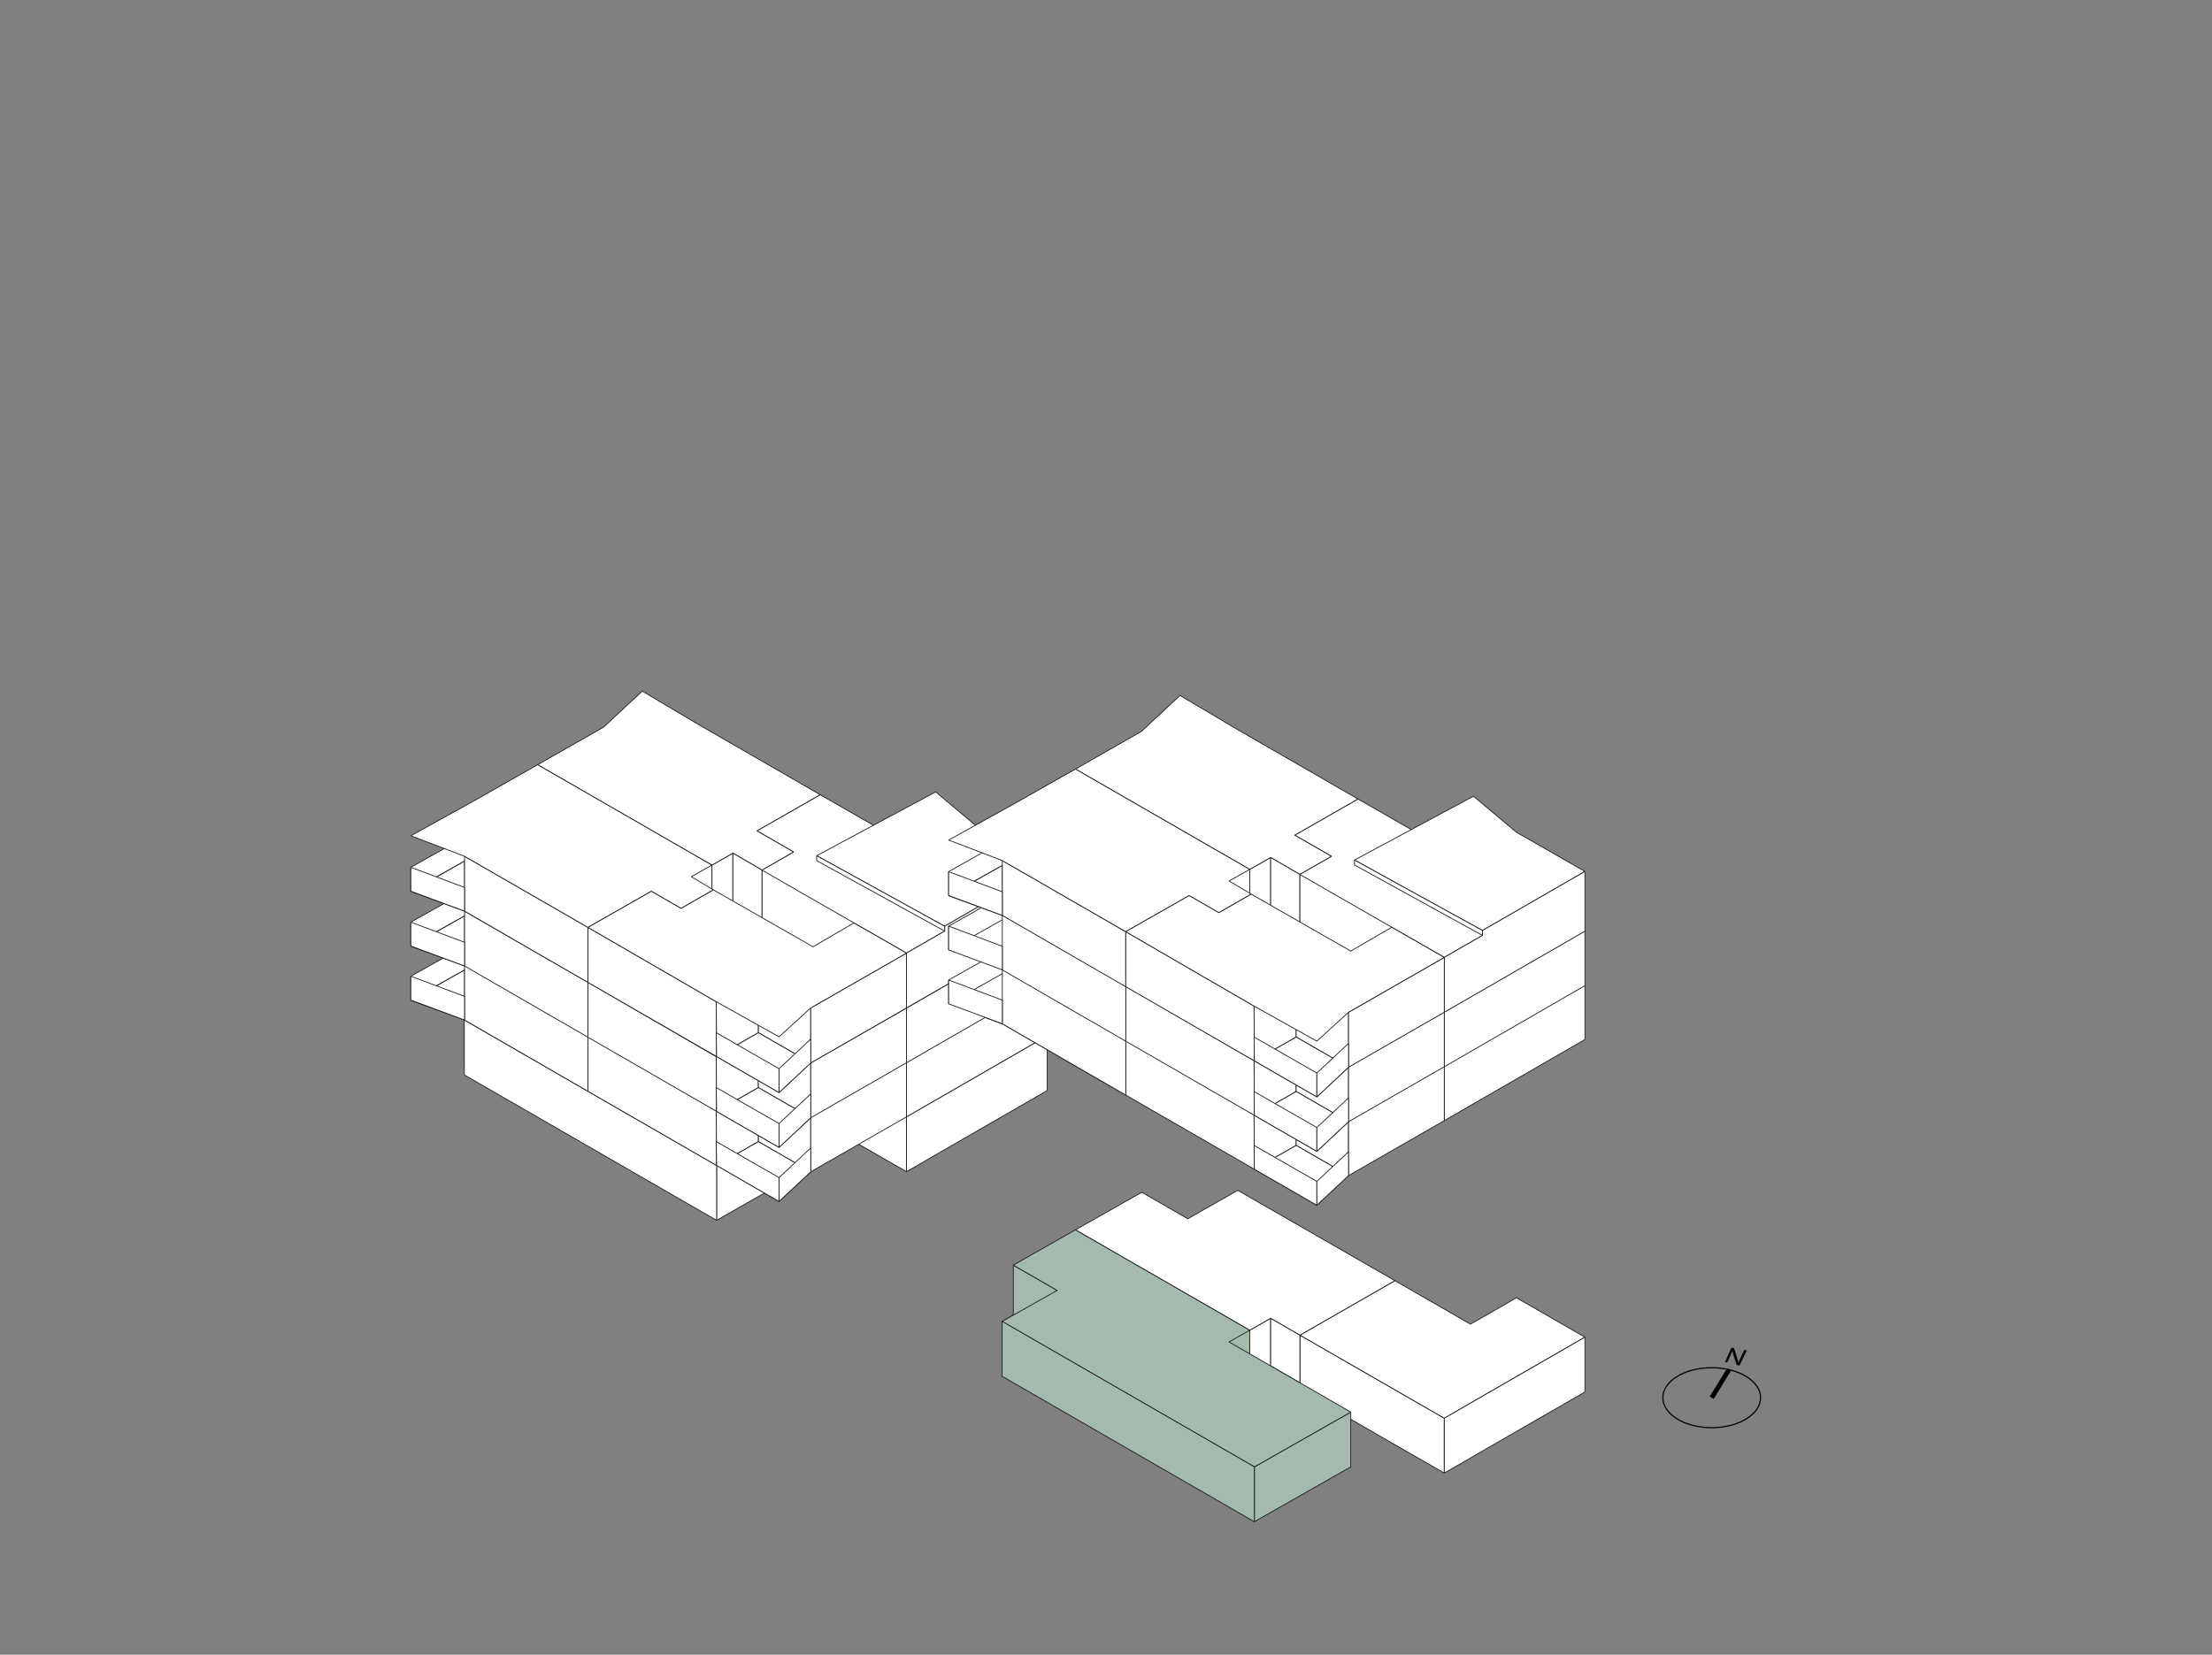 <?xml version="1.0" encoding="UTF-8"?><svg xmlns="http://www.w3.org/2000/svg" viewBox="0 0 700.98 524.52"><rect x="0" y="0" width="700.98" height="524.52" fill="#808080" stroke="none"/><defs><style>.cls-1{fill:none;stroke-width:.38px;}.cls-1,.cls-2{stroke:#010101;stroke-miterlimit:10;}.cls-3{fill:#fff;}.cls-3,.cls-4{stroke:#1d1d1b;stroke-linejoin:bevel;stroke-width:.25px;}.cls-4{fill:#a4baac;}.cls-2{fill:#dde9bc;stroke-width:1.47px;}.cls-5{fill:#010101;stroke-width:0px;}</style></defs><g id="EG_WHG3"><polygon class="cls-4" points="340.8 404.96 340.8 389.85 396.03 421.67 396.03 436.78 340.8 404.96"/><polygon class="cls-3" points="396.03 436.78 402.67 432.98 402.67 417.87 396.03 421.67 396.03 436.78"/><polygon class="cls-3" points="402.67 432.98 411.99 438.35 411.99 423.24 402.67 417.87 402.67 432.98"/><polygon class="cls-3" points="411.99 438.35 442.09 421.11 442.09 405.97 411.99 423.24 411.99 438.35"/><polygon class="cls-3" points="361.82 377.93 340.8 389.85 396.03 421.67 402.67 417.87 411.99 423.24 442.09 405.97 392.24 377.32 376.4 386.33 361.82 377.93"/><polygon class="cls-3" points="170.37 309.42 170.37 294.31 225.6 326.13 225.6 341.24 170.37 309.42"/><polygon class="cls-3" points="225.6 341.24 232.24 337.44 232.24 322.33 225.6 326.13 225.6 341.24"/><polygon class="cls-3" points="232.24 337.44 241.56 342.81 241.56 327.7 232.24 322.33 232.24 337.44"/><polygon class="cls-3" points="241.56 342.81 271.67 325.57 271.67 310.43 241.56 327.7 241.56 342.81"/><polygon class="cls-3" points="191.39 282.39 170.37 294.31 225.6 326.13 232.24 322.33 241.56 327.7 271.67 310.43 221.82 281.77 205.97 290.78 191.39 282.39"/></g><g id="EG_WHG2"><polygon class="cls-3" points="441.25 457.5 457.69 466.94 457.69 449.56 411.99 423.24 411.99 440.62 441.25 457.5"/><polygon class="cls-3" points="411.99 423.24 442.09 405.97 465.99 419.75 480.56 411.38 502.26 423.86 457.69 449.56 411.99 423.24"/><polygon class="cls-3" points="457.69 449.56 457.69 466.94 502.26 441.24 502.26 423.86 457.69 449.56"/><polygon class="cls-3" points="270.82 361.96 287.27 371.4 287.27 354.02 241.56 327.7 241.56 345.08 270.82 361.96"/><polygon class="cls-3" points="241.56 327.7 271.67 310.43 295.56 324.21 310.14 315.84 331.84 328.32 287.27 354.02 241.56 327.7"/><polygon class="cls-3" points="287.27 354.02 287.27 371.4 331.84 345.7 331.84 328.32 287.27 354.02"/></g><g id="EG_WHG1"><polygon class="cls-4" points="397.52 464.98 397.52 482.35 428.06 464.98 428.06 447.61 397.52 464.98"/><polygon class="cls-4" points="317.57 433.99 335.01 424.15 335.01 409.04 317.57 418.87 317.57 433.99"/><polygon class="cls-4" points="335.01 425.52 321.11 417.51 321.11 401.03 335.01 409.04 335.01 425.52"/><polygon class="cls-4" points="340.81 389.85 321.11 401.03 335.01 409.04 317.57 418.87 397.52 464.98 428.06 447.61 389.47 425.37 396.03 421.67 340.81 389.85"/><polygon class="cls-4" points="397.52 482.38 397.52 464.98 317.57 418.87 317.57 436.27 397.52 482.38"/><polygon class="cls-3" points="227.1 369.44 227.1 386.81 257.64 369.44 257.64 352.07 227.1 369.44"/><polygon class="cls-3" points="147.14 338.44 164.59 328.61 164.59 313.5 147.14 323.33 147.14 338.44"/><polygon class="cls-3" points="164.59 329.98 150.68 321.97 150.68 305.49 164.59 313.5 164.59 329.98"/><polygon class="cls-3" points="170.38 294.31 150.68 305.49 164.59 313.5 147.14 323.33 227.1 369.44 257.64 352.07 219.04 329.83 225.6 326.13 170.38 294.31"/><polygon class="cls-3" points="227.1 386.84 227.1 369.44 147.14 323.33 147.14 340.73 227.1 386.84"/></g><g id="_1OG_WHG2"><polygon class="cls-3" points="457.69 337.83 457.69 355.22 502.26 329.52 502.26 312.14 457.69 337.83"/><polygon class="cls-3" points="422.02 323.16 410.07 316.76 410.29 299.08 421.91 305.78 422.02 323.16"/><polygon class="cls-3" points="411.88 328.9 411.88 311.52 457.69 337.83 502.26 312.14 480.51 299.69 465.88 308.03 430.34 287.62 410.29 299.08 421.91 305.78 411.88 311.52 457.69 337.83 457.69 355.22 411.88 328.9"/><polygon class="cls-3" points="287.27 336.63 287.27 354.02 331.84 328.32 331.84 310.94 287.27 336.63"/><polygon class="cls-3" points="251.59 321.96 239.64 315.56 239.86 297.89 251.48 304.58 251.59 321.96"/><polygon class="cls-3" points="241.45 327.7 241.45 310.32 287.27 336.63 331.84 310.94 310.09 298.49 295.45 306.83 259.91 286.42 239.86 297.89 251.48 304.58 241.45 310.32 287.27 336.63 287.27 354.02 241.45 327.7"/></g><g id="_1OG_WHG3"><polygon class="cls-3" points="402.67 323.53 396.03 327.33 396.03 309.94 402.67 306.15 402.67 323.53"/><polygon class="cls-3" points="396.03 327.33 340.81 295.51 340.81 278.13 396.03 309.94 396.03 327.33"/><polygon class="cls-3" points="430.34 287.62 392.13 265.59 376.28 274.6 361.7 266.21 340.81 278.13 396.03 309.94 402.67 306.15 411.88 311.52 421.91 305.78 410.29 299.08 430.34 287.62"/><polygon class="cls-3" points="411.88 311.52 411.88 328.9 402.67 323.53 402.67 306.15 411.88 311.52"/><polygon class="cls-3" points="232.24 322.33 225.61 326.13 225.61 308.74 232.24 304.95 232.24 322.33"/><polygon class="cls-3" points="225.61 326.13 170.38 294.31 170.38 276.93 225.61 308.74 225.61 326.13"/><polygon class="cls-3" points="259.91 286.42 221.71 264.39 205.86 273.4 191.28 265.01 170.38 276.93 225.61 308.74 232.24 304.95 241.45 310.32 251.48 304.58 239.86 297.89 259.91 286.42"/><polygon class="cls-3" points="241.45 310.32 241.45 327.7 232.24 322.33 232.24 304.95 241.45 310.32"/></g><g id="_1OG_WHG4"><polygon class="cls-3" points="321.1 306.69 321.1 289.3 334.9 297.32 334.9 314.7 321.1 306.69"/><polygon class="cls-3" points="317.64 308.65 300.62 318.31 317.64 324.53 317.64 308.65"/><polygon class="cls-3" points="321.1 299.14 300.62 310.65 300.62 318.21 321.1 306.69 321.1 299.14"/><polygon class="cls-3" points="356.75 347.13 356.75 329.68 317.64 307.15 317.64 324.53 356.75 347.13"/><polygon class="cls-3" points="340.81 278.13 321.1 289.3 334.9 297.32 317.64 307.15 356.75 329.68 376.83 318.25 386.24 323.67 396.52 317.79 389.5 313.62 396.03 309.94 340.81 278.13"/><polygon class="cls-3" points="300.62 310.65 317.64 317.04 317.64 324.53 300.62 318.21 300.62 310.65"/><polygon class="cls-3" points="150.68 305.49 150.68 288.1 164.48 296.12 164.48 313.5 150.68 305.49"/><polygon class="cls-3" points="147.21 307.45 130.19 317.11 147.21 323.33 147.21 307.45"/><polygon class="cls-3" points="150.68 297.94 130.19 309.45 130.19 317.01 150.68 305.49 150.68 297.94"/><polygon class="cls-3" points="186.33 345.93 186.33 328.48 147.21 305.95 147.21 323.33 186.33 345.93"/><polygon class="cls-3" points="170.38 276.93 150.68 288.1 164.48 296.12 147.21 305.95 186.33 328.48 206.41 317.05 215.82 322.47 226.09 316.59 219.07 312.42 225.61 308.74 170.38 276.93"/><polygon class="cls-3" points="130.19 309.45 147.21 315.84 147.21 323.33 130.19 317.01 130.19 309.45"/></g><g id="_1OG_WHG1"><polygon class="cls-3" points="356.75 347.13 356.75 329.68 397.41 353.26 397.52 370.64 356.75 347.13"/><polygon class="cls-3" points="397.52 370.64 410.76 363.08 410.76 345.7 397.41 353.26 397.52 370.64"/><polygon class="cls-3" points="410.76 363.08 427.35 372.65 427.35 355.22 410.76 345.7 410.76 363.08"/><polygon class="cls-3" points="427.35 372.65 417.3 382.05 397.52 370.64 410.76 363.08 427.35 372.65"/><polygon class="cls-3" points="427.35 372.65 457.69 355.22 457.69 337.83 427.35 355.22 427.35 372.65"/><polygon class="cls-3" points="457.69 337.83 441.02 328.29 428.06 335.83 396.52 317.79 386.24 323.67 376.83 318.25 356.75 329.68 397.41 353.26 410.76 345.7 427.35 355.22 457.69 337.83"/><polygon class="cls-3" points="397.41 363.08 417.31 374.49 417.31 382.05 397.52 370.64 397.41 363.08"/><polygon class="cls-3" points="417.31 374.49 427.35 365.09 427.35 372.65 417.31 382.05 417.31 374.49"/><polygon class="cls-3" points="186.33 345.93 186.33 328.48 226.99 352.06 227.1 369.44 186.33 345.93"/><polygon class="cls-3" points="227.1 369.44 240.33 361.88 240.33 344.5 226.99 352.06 227.1 369.44"/><polygon class="cls-3" points="240.33 361.88 256.92 371.45 256.92 354.02 240.33 344.5 240.33 361.88"/><polygon class="cls-3" points="256.92 371.45 246.88 380.85 227.1 369.44 240.33 361.88 256.92 371.45"/><polygon class="cls-3" points="256.92 371.45 287.27 354.02 287.27 336.63 256.92 354.02 256.92 371.45"/><polygon class="cls-3" points="287.27 336.63 270.59 327.09 257.64 334.63 226.09 316.59 215.82 322.47 206.41 317.05 186.33 328.48 226.99 352.06 240.33 344.5 256.92 354.02 287.27 336.63"/><polygon class="cls-3" points="226.99 361.88 246.88 373.29 246.88 380.85 227.1 369.44 226.99 361.88"/><polygon class="cls-3" points="246.88 373.29 256.92 363.89 256.92 371.45 246.88 380.85 246.88 373.29"/></g><g id="_2OG_WHG2"><polygon class="cls-3" points="457.69 320.75 457.69 338.14 502.26 312.44 502.26 295.06 457.69 320.75"/><polygon class="cls-3" points="422.02 306.08 410.07 299.68 410.29 282.01 421.91 288.7 422.02 306.08"/><polygon class="cls-3" points="411.88 311.82 411.88 294.44 457.69 320.75 502.26 295.06 480.51 282.61 465.88 290.95 430.34 270.54 410.29 282.01 421.91 288.7 411.88 294.44 457.69 320.75 457.69 338.14 411.88 311.82"/><polygon class="cls-3" points="287.27 319.5 287.27 336.88 331.84 311.19 331.84 293.8 287.27 319.5"/><polygon class="cls-3" points="251.59 304.82 239.64 298.43 239.86 280.75 251.48 287.44 251.59 304.82"/><polygon class="cls-3" points="241.45 310.57 241.45 293.18 287.27 319.5 331.84 293.8 310.09 281.35 295.45 289.69 259.91 269.29 239.86 280.75 251.48 287.44 241.45 293.18 287.27 319.5 287.27 336.88 241.45 310.57"/><ellipse class="cls-1" cx="542.44" cy="443.05" rx="15.49" ry="9.51"/><line class="cls-2" x1="547.91" y1="434.15" x2="542.44" y2="443.05"/><path class="cls-5" d="m553.56,428.06l-2.3,4.81-.91-.22-.93-2.81c-.21-.64-.35-1.2-.42-1.74h-.02c-.21.64-.44,1.21-.77,1.92l-.85,1.89-.71-.17,2.04-4.55.81.14.91,2.78c.2.62.38,1.25.47,1.83h.03c.23-.6.48-1.18.86-1.97l.98-2.07.83.15Z"/></g><g id="_2OG_WHG3"><polygon class="cls-3" points="402.67 306.45 396.03 310.25 396.03 292.86 402.67 289.07 402.67 306.45"/><polygon class="cls-3" points="396.03 310.25 340.81 278.43 340.81 261.05 396.03 292.86 396.03 310.25"/><polygon class="cls-3" points="430.34 270.54 392.13 248.51 376.28 257.52 361.7 249.13 340.81 261.05 396.03 292.86 402.67 289.07 411.88 294.44 421.91 288.7 410.29 282.01 430.34 270.54"/><polygon class="cls-3" points="411.88 294.44 411.88 311.82 402.67 306.45 402.67 289.07 411.88 294.44"/><polygon class="cls-3" points="232.24 305.2 225.61 308.99 225.61 291.61 232.24 287.81 232.24 305.2"/><polygon class="cls-3" points="225.61 308.99 170.38 277.17 170.38 259.79 225.61 291.61 225.61 308.99"/><polygon class="cls-3" points="259.91 269.29 221.71 247.26 205.86 256.27 191.28 247.88 170.38 259.79 225.61 291.61 232.24 287.81 241.45 293.18 251.48 287.44 239.86 280.75 259.91 269.29"/><polygon class="cls-3" points="241.45 293.18 241.45 310.57 232.24 305.2 232.24 287.81 241.45 293.18"/></g><g id="_2OG_WHG4"><polygon class="cls-3" points="321.1 289.61 321.1 272.22 334.9 280.24 334.9 297.62 321.1 289.61"/><polygon class="cls-3" points="317.64 291.57 300.62 301.23 317.64 307.45 317.64 291.57"/><polygon class="cls-3" points="321.1 282.06 300.62 293.57 300.62 301.13 321.1 289.61 321.1 282.06"/><polygon class="cls-3" points="356.75 330.05 356.75 312.6 317.64 290.07 317.64 307.45 356.75 330.05"/><polygon class="cls-3" points="340.81 261.05 321.1 272.22 334.9 280.24 317.64 290.07 356.75 312.6 376.83 301.17 386.24 306.59 396.52 300.71 389.5 296.54 396.03 292.86 340.81 261.05"/><polygon class="cls-3" points="300.62 293.57 317.64 299.96 317.64 307.45 300.62 301.13 300.62 293.57"/><polygon class="cls-3" points="150.68 288.35 150.68 270.97 164.48 278.99 164.48 296.37 150.68 288.35"/><polygon class="cls-3" points="147.21 290.32 130.19 299.97 147.21 306.2 147.21 290.32"/><polygon class="cls-3" points="150.68 280.81 130.19 292.31 130.19 299.87 150.68 288.35 150.68 280.81"/><polygon class="cls-3" points="186.33 328.8 186.33 311.35 147.21 288.81 147.21 306.2 186.33 328.8"/><polygon class="cls-3" points="170.38 259.79 150.68 270.97 164.48 278.99 147.21 288.81 186.33 311.35 206.41 299.91 215.82 305.34 226.09 299.46 219.07 295.28 225.61 291.61 170.38 259.79"/><polygon class="cls-3" points="130.19 292.31 147.21 298.7 147.21 306.2 130.19 299.87 130.19 292.31"/></g><g id="_2OG_WHG1"><polygon class="cls-3" points="356.75 330.05 356.75 312.6 397.41 336.18 397.52 353.56 356.75 330.05"/><polygon class="cls-3" points="397.52 353.56 410.76 346 410.76 328.62 397.41 336.18 397.52 353.56"/><polygon class="cls-3" points="410.76 346 427.35 355.57 427.35 338.14 410.76 328.62 410.76 346"/><polygon class="cls-3" points="427.35 355.57 417.3 364.97 397.52 353.56 410.76 346 427.35 355.57"/><polygon class="cls-3" points="427.35 355.57 457.69 338.14 457.69 320.75 427.35 338.14 427.35 355.57"/><polygon class="cls-3" points="457.69 320.75 441.02 311.21 428.06 318.75 396.52 300.71 386.24 306.59 376.83 301.17 356.75 312.6 397.41 336.18 410.76 328.62 427.35 338.14 457.69 320.75"/><polygon class="cls-3" points="397.41 346 417.31 357.41 417.31 364.97 397.52 353.56 397.41 346"/><polygon class="cls-3" points="417.31 357.41 427.35 348.01 427.35 355.57 417.31 364.97 417.31 357.41"/><polygon class="cls-3" points="186.33 328.8 186.33 311.35 226.99 334.93 227.1 352.31 186.33 328.8"/><polygon class="cls-3" points="227.1 352.31 240.33 344.75 240.33 327.36 226.99 334.93 227.1 352.31"/><polygon class="cls-3" points="240.33 344.75 256.92 354.32 256.92 336.88 240.33 327.36 240.33 344.75"/><polygon class="cls-3" points="256.92 354.32 246.88 363.71 227.1 352.31 240.33 344.75 256.92 354.32"/><polygon class="cls-3" points="256.92 354.32 287.27 336.88 287.27 319.5 256.92 336.88 256.92 354.32"/><polygon class="cls-3" points="287.27 319.5 270.59 309.96 257.64 317.5 226.09 299.46 215.82 305.34 206.41 299.91 186.33 311.35 226.99 334.93 240.33 327.36 256.92 336.88 287.27 319.5"/><polygon class="cls-3" points="226.99 344.75 246.88 356.15 246.88 363.71 227.1 352.31 226.99 344.75"/><polygon class="cls-3" points="246.88 356.15 256.92 346.76 256.92 354.32 246.88 363.71 246.88 356.15"/></g><g id="A_3OG"><polygon class="cls-3" points="251.59 287.44 239.64 281.04 239.86 263.37 251.48 270.06 251.59 287.44"/><polygon class="cls-3" points="241.45 293.18 241.45 275.8 287.26 302.12 331.84 276.42 310.08 263.97 296.52 252.57 278.41 262.53 259.91 251.91 239.86 263.37 251.48 270.06 241.45 275.8 287.26 302.12 287.26 319.5 241.45 293.18"/><polyline class="cls-3" points="331.84 274.87 310.08 262.42 296.52 251.02 258.8 271.25 299.35 293.6 331.84 274.87"/><polygon class="cls-3" points="299.35 293.6 299.37 295.15 287.26 302.12 287.26 319.5 331.84 293.8 331.84 274.87 299.35 293.6"/><polygon class="cls-3" points="258.8 272.81 299.37 295.15 299.37 293.6 258.8 271.26 258.8 272.81"/><polygon class="cls-3" points="232.24 287.81 225.61 291.61 225.61 274.23 232.24 270.43 232.24 287.81"/><polygon class="cls-3" points="225.61 291.61 170.38 259.79 170.38 242.41 225.61 274.23 225.61 291.61"/><polygon class="cls-3" points="259.91 251.91 221.71 229.87 203.53 219.08 191.28 230.49 170.38 242.41 225.61 274.23 232.24 270.43 241.45 275.8 251.48 270.06 239.86 263.37 259.91 251.91"/><polygon class="cls-3" points="241.45 275.8 241.45 293.18 232.24 287.81 232.24 270.43 241.45 275.8"/><polygon class="cls-3" points="150.68 270.97 150.68 253.59 164.48 261.6 164.48 278.99 150.68 270.97"/><polygon class="cls-3" points="147.21 272.94 130.19 282.59 147.21 288.81 147.21 272.94"/><polygon class="cls-3" points="150.68 263.43 130.19 274.93 130.19 282.49 150.68 270.97 150.68 263.43"/><polygon class="cls-3" points="186.33 311.41 186.33 293.97 147.21 271.43 147.21 288.81 186.33 311.41"/><polygon class="cls-3" points="170.38 242.41 150.68 253.59 130.19 264.93 147.21 271.43 186.33 293.97 206.41 282.53 215.82 287.96 226.09 282.08 219.07 277.9 225.61 274.23 170.38 242.41"/><polygon class="cls-3" points="130.19 274.93 147.21 281.32 147.21 288.81 130.19 282.49 130.19 274.93"/><polygon class="cls-3" points="186.33 311.41 186.33 293.97 226.99 317.54 227.1 334.92 186.33 311.41"/><polygon class="cls-3" points="227.1 334.92 240.33 327.36 240.33 309.98 226.99 317.54 227.1 334.92"/><polygon class="cls-3" points="240.33 327.36 256.92 336.94 256.92 319.5 240.33 309.98 240.33 327.36"/><polygon class="cls-3" points="256.92 336.94 246.88 346.33 227.1 334.92 240.33 327.36 256.92 336.94"/><polygon class="cls-3" points="256.92 336.94 287.27 319.5 287.27 302.12 256.92 319.5 256.92 336.94"/><polygon class="cls-3" points="287.27 302.12 270.59 292.57 257.64 300.12 226.09 282.08 215.82 287.96 206.41 282.53 186.33 293.97 226.99 317.54 246.88 328.67 256.92 319.5 287.27 302.12"/><polygon class="cls-3" points="226.99 327.36 246.88 338.77 246.88 346.33 227.1 334.92 226.99 327.36"/><polygon class="cls-3" points="246.88 338.77 256.92 329.38 256.92 336.94 246.88 346.33 246.88 338.77"/><polygon class="cls-3" points="321.1 299.14 300.62 310.65 300.62 318.21 321.1 306.69 321.1 299.14"/><polygon class="cls-3" points="356.75 347.13 356.75 329.68 317.64 307.15 317.64 324.53 356.75 347.13"/><polygon class="cls-3" points="300.62 310.65 317.64 317.04 317.64 324.53 300.62 318.21 300.62 310.65"/><polygon class="cls-3" points="321.1 282.06 300.62 293.57 300.62 301.13 321.1 289.61 321.1 282.06"/><polygon class="cls-3" points="356.75 330.05 356.75 312.6 317.64 290.07 317.64 307.45 356.75 330.05"/><polygon class="cls-3" points="300.62 293.57 317.64 299.96 317.64 307.45 300.62 301.13 300.62 293.57"/></g><g id="Ebene_30"><polygon class="cls-3" points="422.02 288.81 410.07 282.41 410.29 264.74 421.91 271.43 422.02 288.81"/><polygon class="cls-3" points="411.88 294.55 411.88 277.17 457.69 303.48 502.26 277.79 480.51 265.34 466.95 253.94 448.84 263.9 430.34 253.27 410.29 264.74 421.91 271.43 411.88 277.17 457.69 303.48 457.69 320.87 411.88 294.55"/><polyline class="cls-3" points="502.26 276.24 480.51 263.79 466.95 252.39 429.23 272.62 469.78 294.96 502.26 276.24"/><polygon class="cls-3" points="469.78 294.96 469.8 296.51 457.69 303.48 457.69 320.87 502.26 295.17 502.26 276.24 469.78 294.96"/><polygon class="cls-3" points="429.23 274.18 469.8 296.51 469.8 294.96 429.23 272.63 429.23 274.18"/><polygon class="cls-3" points="402.67 289.18 396.03 292.98 396.03 275.59 402.67 271.8 402.67 289.18"/><polygon class="cls-3" points="396.03 292.98 340.81 261.16 340.81 243.78 396.03 275.59 396.03 292.98"/><polygon class="cls-3" points="430.34 253.27 392.13 231.24 373.95 220.45 361.7 231.86 340.81 243.78 396.03 275.59 402.67 271.8 411.88 277.17 421.91 271.43 410.29 264.74 430.34 253.27"/><polygon class="cls-3" points="411.88 277.17 411.88 294.55 402.67 289.18 402.67 271.8 411.88 277.17"/><polygon class="cls-3" points="321.1 272.34 321.1 254.95 334.9 262.97 334.9 280.35 321.1 272.34"/><polygon class="cls-3" points="317.64 274.3 300.62 283.96 317.64 290.18 317.64 274.3"/><polygon class="cls-3" points="321.1 264.79 300.62 276.3 300.62 283.86 321.1 272.34 321.1 264.79"/><polygon class="cls-3" points="356.75 312.78 356.75 295.33 317.64 272.8 317.64 290.18 356.75 312.78"/><polygon class="cls-3" points="340.81 243.78 321.1 254.95 300.62 266.29 317.64 272.8 356.75 295.33 376.83 283.9 386.24 289.32 396.52 283.44 389.5 279.27 396.03 275.59 340.81 243.78"/><polygon class="cls-3" points="300.62 276.3 317.64 282.69 317.64 290.18 300.62 283.86 300.62 276.3"/><polygon class="cls-3" points="356.75 312.78 356.75 295.33 397.41 318.91 397.52 336.29 356.75 312.78"/><polygon class="cls-3" points="397.52 336.29 410.76 328.73 410.76 311.35 397.41 318.91 397.52 336.29"/><polygon class="cls-3" points="410.76 328.73 427.35 338.3 427.35 320.87 410.76 311.35 410.76 328.73"/><polygon class="cls-3" points="427.35 338.3 417.3 347.7 397.52 336.29 410.76 328.73 427.35 338.3"/><polygon class="cls-3" points="427.35 338.3 457.69 320.87 457.69 303.48 427.35 320.87 427.35 338.3"/><polygon class="cls-3" points="457.69 303.48 441.02 293.94 428.06 301.48 396.52 283.44 386.24 289.32 376.83 283.9 356.75 295.33 397.41 318.91 417.3 330.04 427.35 320.87 457.69 303.48"/><polygon class="cls-3" points="397.41 328.73 417.31 340.14 417.31 347.7 397.52 336.29 397.41 328.73"/><polygon class="cls-3" points="417.31 340.14 427.35 330.74 427.35 338.3 417.31 347.7 417.31 340.14"/></g></svg>